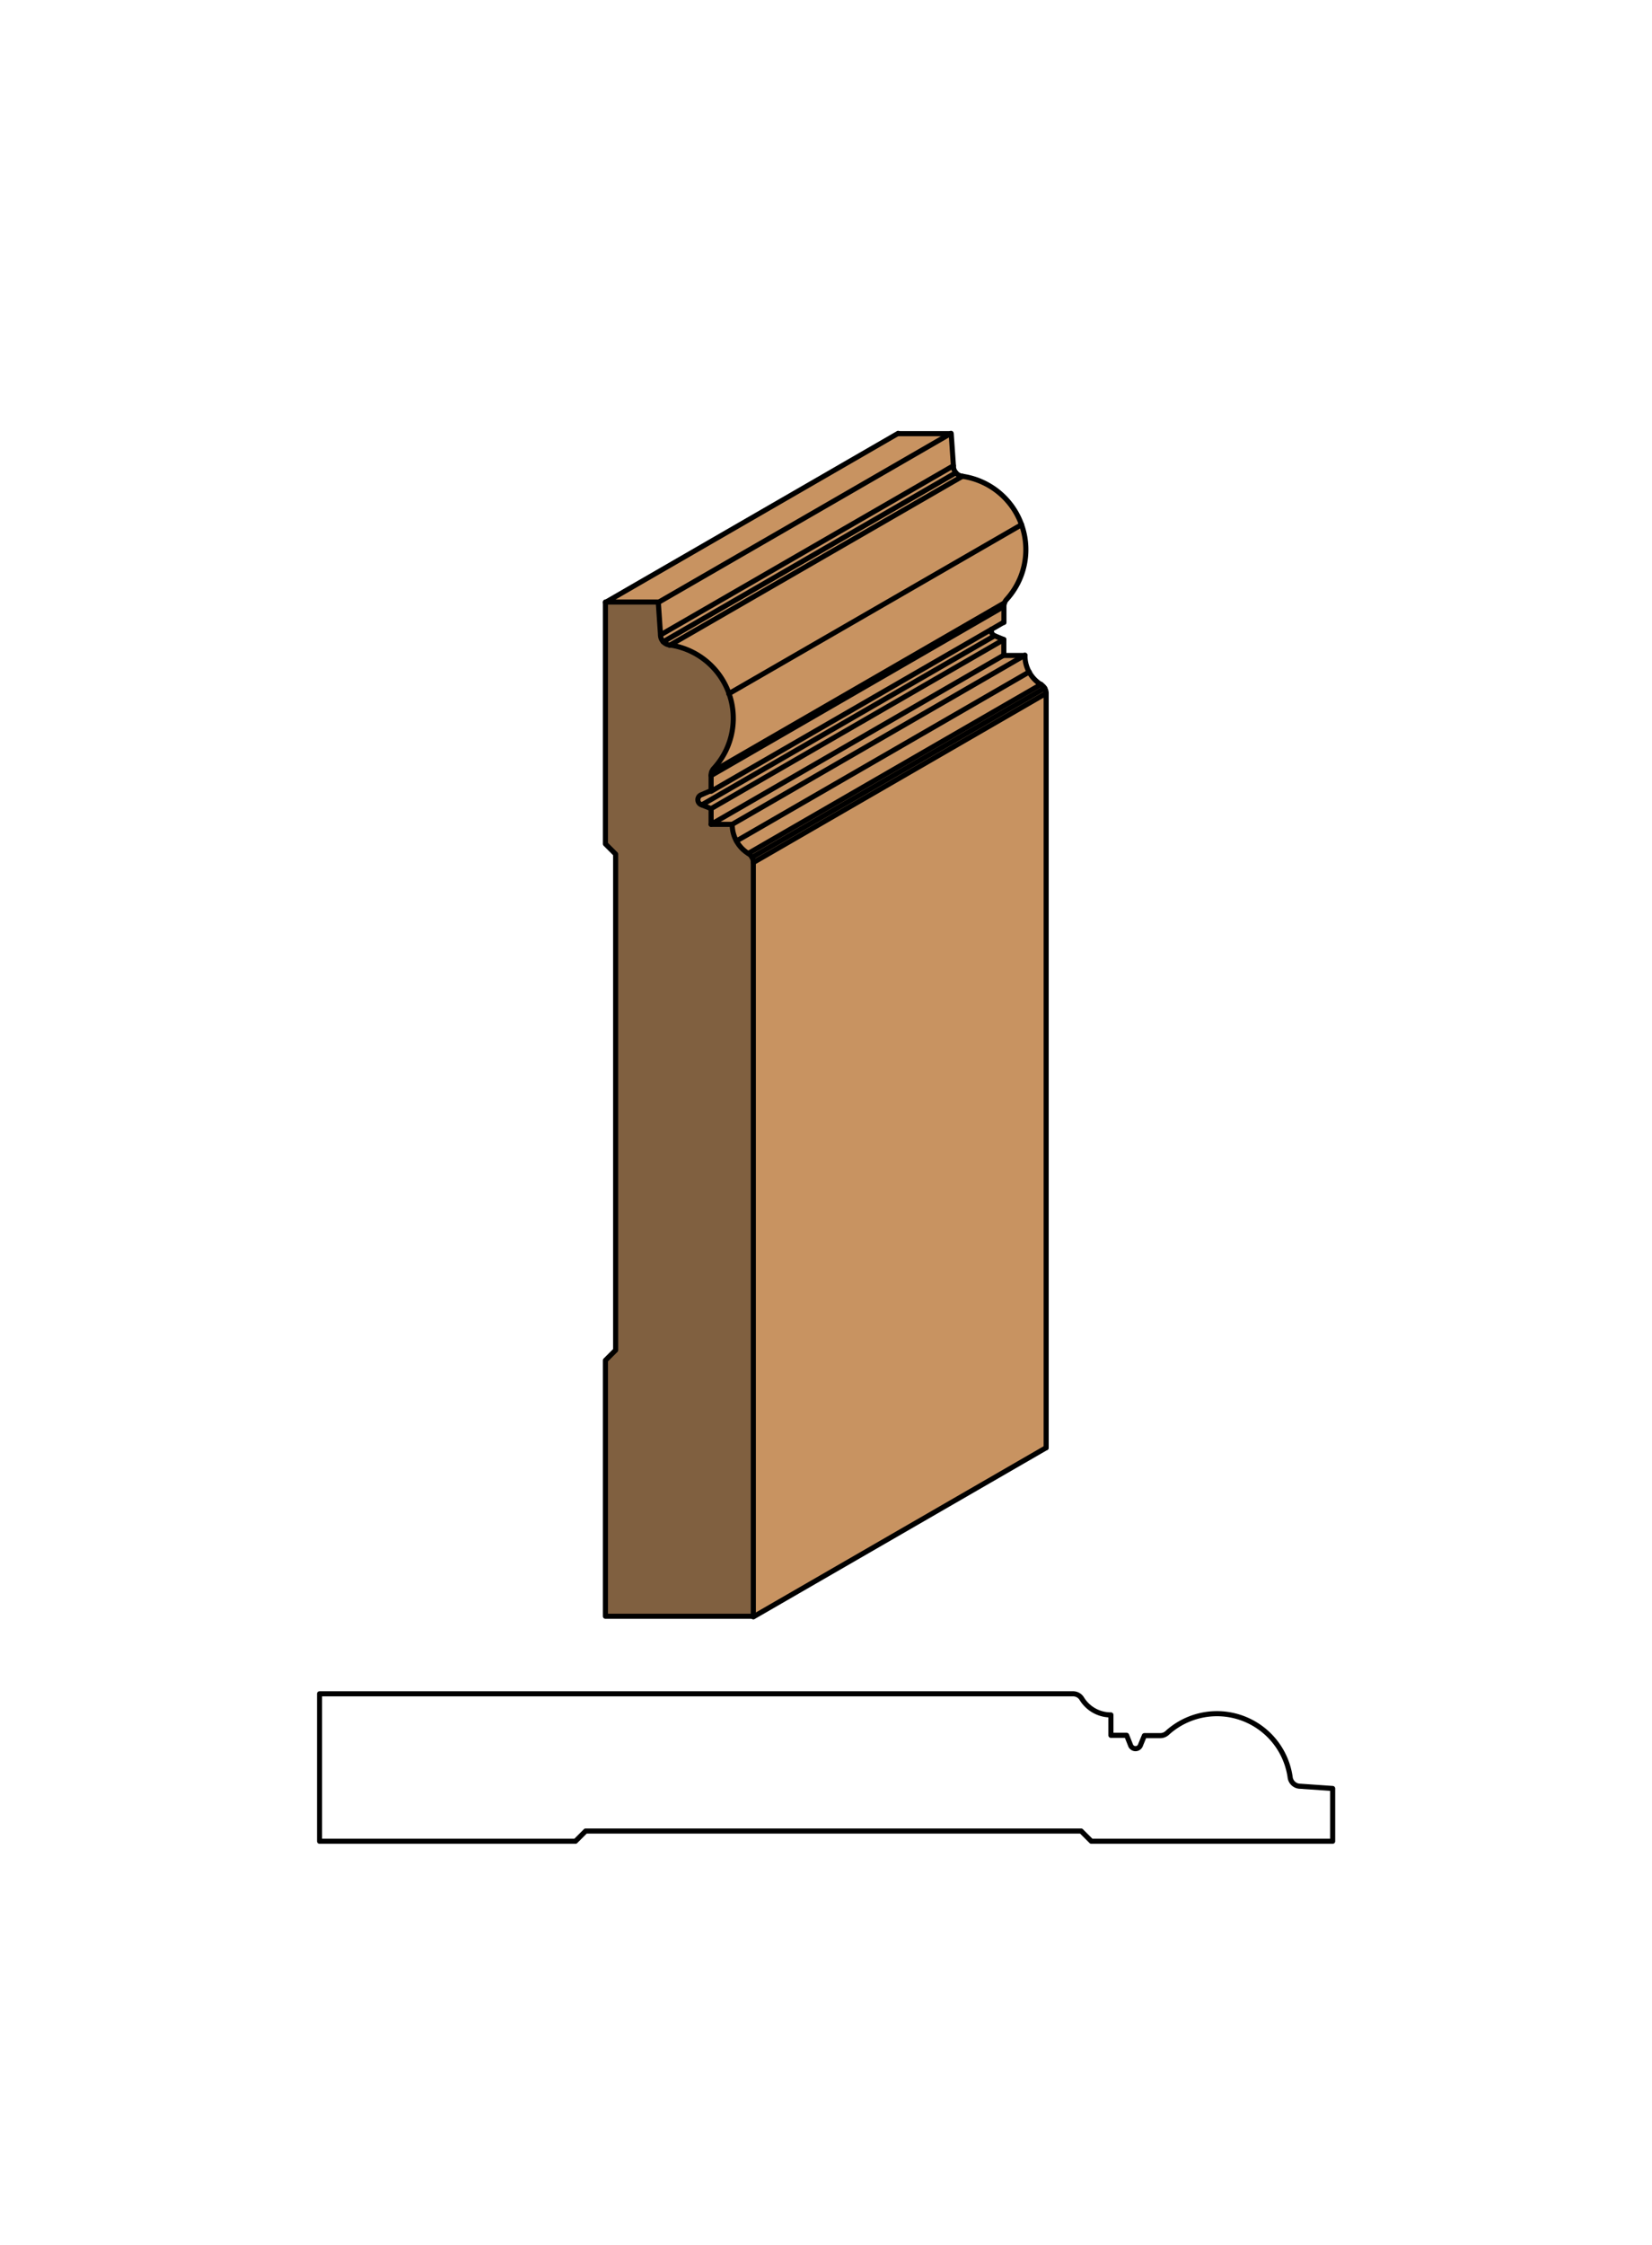 <svg xmlns="http://www.w3.org/2000/svg" viewBox="0 0 161.97 220"><defs><style>.cls-1{fill:#fff;}.cls-2{fill:#c89361;}.cls-3{fill:#806040;}.cls-4{fill:none;stroke:#000;stroke-linecap:round;stroke-linejoin:round;stroke-width:0.5px;}</style></defs><title>Base-SM-207</title><g id="white_box" data-name="white box"><rect class="cls-1" width="161.97" height="220"/></g><g id="Layer_1" data-name="Layer 1"><polygon class="cls-2" points="64.54 59.04 59.36 59.04 88.06 42.47 93.24 42.47 64.54 59.04"/><polygon class="cls-2" points="102.56 67.95 102.56 141.89 73.86 158.46 73.86 84.53 102.56 67.95"/><path class="cls-2" d="M73.37,83.64a3.34,3.34,0,0,1-1.17-1.22l28.7-16.57a3.34,3.34,0,0,0,1.17,1.2Z"/><path class="cls-2" d="M72.21,82.42a3.34,3.34,0,0,1-.42-1.64L100.5,64.21a3.34,3.34,0,0,0,.42,1.64Z"/><polygon class="cls-2" points="69.72 80.79 69.72 79.25 98.42 62.68 98.42 64.21 69.72 80.79"/><polygon class="cls-2" points="97.51 62.31 98.42 62.68 69.72 79.25 68.81 78.88 97.51 62.31"/><polygon class="cls-2" points="98.42 59.44 98.42 60.98 69.72 77.55 69.72 76.02 98.42 59.44"/><path class="cls-2" d="M70,75.33A7.26,7.26,0,0,0,71.48,68l28.7-16.57a7.26,7.26,0,0,1-1.5,7.34Z"/><path class="cls-2" d="M71.46,68a7.26,7.26,0,0,0-5.8-4.74l28.7-16.58a7.26,7.26,0,0,1,5.8,4.75Z"/><path class="cls-2" d="M65.06,62.9a1,1,0,0,1-.25-.68L93.48,45.65a1,1,0,0,0,.25.68Z"/><polygon class="cls-2" points="64.77 62.22 64.54 59.04 93.24 42.47 93.47 45.65 64.77 62.22"/><path class="cls-2" d="M93.73,46.33a1,1,0,0,0,.64.34L65.66,63.24A1,1,0,0,1,65,62.9Z"/><path class="cls-2" d="M69.72,76a1,1,0,0,1,.07-.37l28.7-16.59a1,1,0,0,0-.07.37Z"/><path class="cls-2" d="M97.22,61.82a.52.52,0,0,0,.32.48L68.8,78.88a.52.52,0,0,1-.32-.48Z"/><path class="cls-2" d="M73.73,84a1,1,0,0,0-.36-.37l28.7-16.59a1,1,0,0,1,.36.37Z"/><path class="cls-2" d="M73.86,84.53a1,1,0,0,0-.13-.5l28.72-16.58a1,1,0,0,1,.13.5Z"/><polygon class="cls-2" points="71.79 80.79 69.72 80.79 98.42 64.21 100.49 64.21 71.79 80.79"/><path class="cls-2" d="M68.5,78.4a.52.52,0,0,1,.32-.48l.9-.4,27.5-15.85a.51.51,0,0,0,0,.16Z"/><path class="cls-2" d="M69.79,75.65a1,1,0,0,1,.19-.32L98.71,58.76a1,1,0,0,0-.19.31Z"/><path class="cls-3" d="M73.86,158.46H59.36V133.39l1-1V83.75l-1-1V59h5.18l.24,3.33a1,1,0,0,0,.89.88,7.26,7.26,0,0,1,4.33,12,1,1,0,0,0-.28.75v1.5l-.92.4a.52.52,0,0,0,0,1l.9.37v1.54h2.09a3.34,3.34,0,0,0,1.58,2.86,1,1,0,0,1,.49.88Z"/><path class="cls-4" d="M68.8,78.88a.52.52,0,0,1,0-1l.92-.4V76a1,1,0,0,1,.25-.68,7.26,7.26,0,0,0-4.31-12.11,1,1,0,0,1-.9-1L64.54,59H59.36V82.71l1,1v48.61l-1,1v25.08h14.5V84.53a1,1,0,0,0-.49-.88,3.34,3.34,0,0,1-1.58-2.86H69.72V79.25Z"/><line class="cls-4" x1="73.86" y1="158.46" x2="102.56" y2="141.89"/><path class="cls-4" d="M102.57,141.89V68a1,1,0,0,0-.49-.9,3.34,3.34,0,0,1-1.59-2.86H98.42V62.68l-.9-.37a.52.52,0,0,1-.3-.64"/><path class="cls-4" d="M98.43,61V59.44a1,1,0,0,1,.25-.68,7.26,7.26,0,0,0-4.31-12.08,1,1,0,0,1-.89-1l-.22-3.18H88.07"/><line class="cls-4" x1="59.36" y1="59.04" x2="88.06" y2="42.47"/><line class="cls-4" x1="64.54" y1="59.04" x2="93.24" y2="42.47"/><line class="cls-4" x1="64.77" y1="62.22" x2="93.47" y2="45.65"/><line class="cls-4" x1="65.02" y1="62.9" x2="93.72" y2="46.33"/><line class="cls-4" x1="65.66" y1="63.24" x2="94.37" y2="46.67"/><line class="cls-4" x1="71.45" y1="67.99" x2="100.16" y2="51.42"/><line class="cls-4" x1="69.79" y1="75.65" x2="98.49" y2="59.08"/><line class="cls-4" x1="69.72" y1="76.01" x2="98.42" y2="59.44"/><line class="cls-4" x1="69.72" y1="77.55" x2="98.42" y2="60.98"/><line class="cls-4" x1="68.81" y1="78.88" x2="97.51" y2="62.31"/><line class="cls-4" x1="69.72" y1="79.25" x2="98.42" y2="62.68"/><line class="cls-4" x1="69.72" y1="80.79" x2="98.42" y2="64.21"/><line class="cls-4" x1="71.79" y1="80.79" x2="100.49" y2="64.21"/><line class="cls-4" x1="72.21" y1="82.42" x2="100.91" y2="65.85"/><line class="cls-4" x1="73.37" y1="83.64" x2="102.08" y2="67.07"/><line class="cls-4" x1="73.73" y1="84.02" x2="102.43" y2="67.44"/><line class="cls-4" x1="73.86" y1="84.53" x2="102.56" y2="67.95"/><path class="cls-4" d="M110.83,171a.52.52,0,0,0,1,0l.37-.9h1.54a1,1,0,0,0,.68-.25,7.25,7.25,0,0,1,12.07,4.31,1,1,0,0,0,1,.9l3.17.22v5.17H107l-1-1H57.42l-1,1H31.33V166h73.86a1,1,0,0,1,.88.49,3.34,3.34,0,0,0,2.85,1.58v2h1.54Z"/></g></svg>